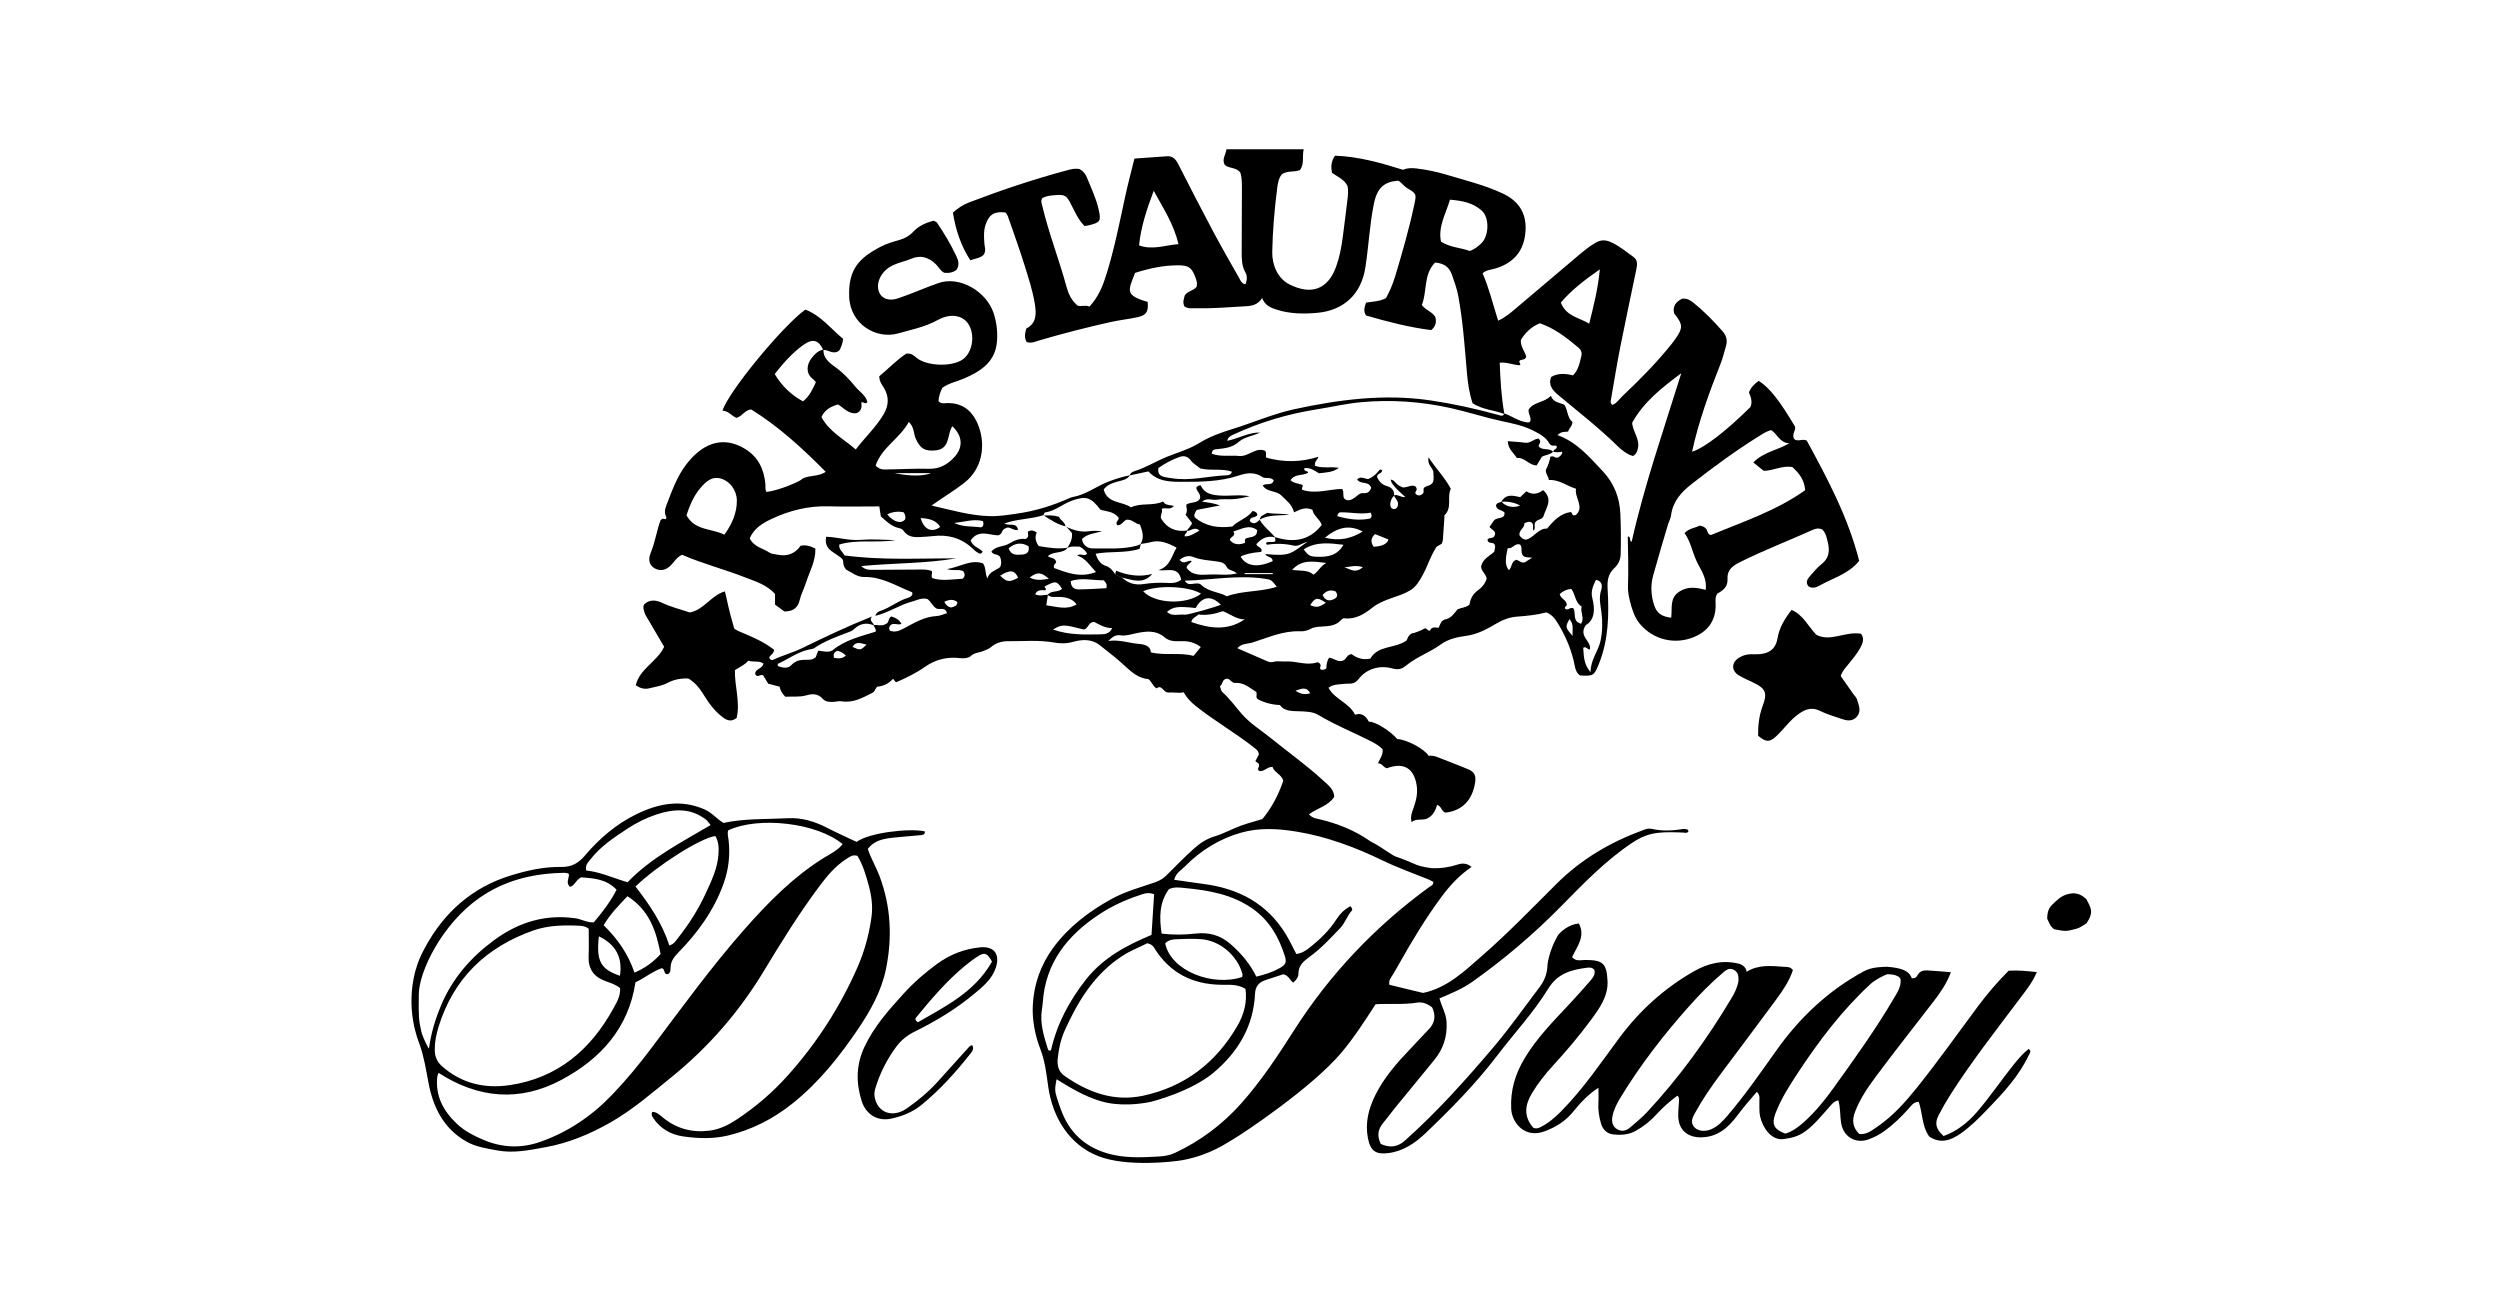 <?xml version="1.0" encoding="UTF-8"?> <svg xmlns="http://www.w3.org/2000/svg" id="Laag_1" version="1.1" viewBox="0 0 566.93 297.64"><path d="M421.96,220.76c.12-.33,3.19-1.72,6.95-1.44,3.28.4,4.14,1.28,4.63,2.5.85.14,1.11-.34,1.36-.76.49-.84,1.28-1.05,2.14-1,1.73.1,3.46.26,5.37.41-.94,2.54-2.39,4.63-3.94,6.64-4.35,5.69-8.82,11.28-13.08,17.03-1.82,2.46-3.57,5-4.69,7.92-.74,1.92-.65,3.54.93,5.09,1.65.21,2.9-.82,4.18-1.7,3.53-2.44,6.35-5.62,9.01-8.94,4.78-5.99,9.21-12.24,13.78-18.38,2.09-2.8,4.36-5.46,6.91-8,2.03-.14,4.08.07,6.38.31-.9,2.2-2.24,3.87-3.49,5.54-5.49,7.32-11.15,14.51-16.08,22.23-.98,1.54-1.89,3.13-2.72,4.75-.92,1.81-.58,3.09,1.14,4.66,3-1.07,5.42-2.98,7.53-5.4,3.01-3.47,5.55-7.29,8.42-10.85,1.03-1.27,2.08-2.52,3.36-3.51.7.58.22.99.03,1.4-2.23,4.75-5.75,8.54-9.34,12.26-1.91,1.98-3.84,3.94-6.1,5.52-2.25,1.57-4.57,2.41-7.14.7-1.69-2.31-1.46-5.23-2.39-7.88-1.24.03-1.76.98-2.38,1.66-1.63,1.79-3.34,3.47-5.31,4.91-1.16.85-2.4,1.49-3.74,1.97-2.95,1.05-5.71-.67-6.18-3.81-.25-1.63-.12-3.31-.61-5.06-1.07.21-1.58.98-2.17,1.64-1.72,1.92-3.31,3.95-5.44,5.47-1.5,1.07-3.15,1.47-4.9,1.68-2.7.32-4.66-2.6-5.23-5.11-.26-1.11-.13-2.32-.17-3.48-.02-.64.23-1.34-.57-2.14-1.5,1.71-2.97,3.42-4.32,5.23-2.1,2.83-4.51,5.06-8.36,5.1-3.05.03-5.06-1.68-5.15-4.76-.03-1.16.12-2.33.17-3.49.02-.4.09-.83-.37-1.2-1.63,1.22-3.19,2.55-4.58,4.08-1.4,1.55-3,2.86-4.84,3.89-1.62.91-3.35,1.01-5.09.82-1.44-.15-2.4-1.07-2.81-2.49-.44-1.53-.69-3.08-.59-4.68.07-1.07.01-2.15.01-3.41-2.3,1.48-4.08,3.38-5.72,5.41-1.73,2.14-3.89,3.49-6.47,4.46-4.51,1.69-7.42-1.94-7.59-5.04-.23-4.23.93-8.03,3.1-11.62,2.74-4.53,6.42-8.27,10.01-12.1,1.59-1.7,3.14-3.44,4.67-5.2.64-.74,1.35-1.5,1.09-2.61-.43-.59-1.05-.6-1.61-.53-3.53.44-6.69,1.24-8.82,4.7-3.36,5.46-7.77,10.17-11.65,15.27-4.86,6.38-10.47,12.08-16.25,17.59-2.33,2.22-5.06,4.08-8.45,4.49-2.79.34-4-.49-4.57-3.32-.7-3.5.13-6.77,1.7-9.9,2-4,4.92-7.31,7.98-10.5,1.38-1.44,2.71-2.93,4.11-4.37,1.48-1.52,1.6-3.18.76-4.96-1.05-.83-2.22-1.27-3.35-1.09-3.12.52-6.27.19-9.47.37-2.45,3.78-4.87,7.56-7.77,11-6.82,8.08-22.68,18.56-24.29,19.47s-5.31,3.69-11.72,4.89c-1.93.36-12.58,1.62-19.06-.89s-10.4-8.6-11.41-15.84c-.4-2.88-.71-5.7-1.79-8.49-1.22-3.17-1.88-6.64-1.69-10.04.26-4.71,1.81-9.08,4.66-12.95,3.49-4.72,7.99-8.12,13.09-10.96,3.16-1.76,6.58-2.67,9.93-3.82,1.07-.37,1.92-.88,2.7-1.67,1.93-1.95,3.87-3.9,5.89-5.75,1.46-1.33,2.98-2.43,5.03-3.04,2.09-.63,4.07-1.77,6.19-2.51,1.49-.52,3.01-.9,4.57-1.39,2.11-2.56,3.65-5.48,4.73-8.68-.36-1.45-2.04-1.83-2.44-3.15-1.22-.04-1.85,1.12-2.98.94-.79-.44.3-.99-.22-1.75-.05-.03-.38-.25-.69-.47.33-.64.59-1.15.8-1.54-.08-.79-.53-1.1-1-1.48-4.24-3.36-8.95-6.05-13.2-9.41-1.14-.9-2.09-1.84-2.85-3.2-1.13.25-2.31-.04-3.39.05-1.26.1-1.51-1.94-2.75-.94-.88-.48-1.01-1.43-1.87-2.11-2.05-.12-3.69-1.44-5.3-2.95-1.82-1.7-3.8-3.23-5.75-4.76-1.82-1.43-4.03-1.29-5.98-.74-1.53.43-2.95.41-4.36.16-3.48-.63-6.98-.26-10.46-.3-1.41-.01-2.8.41-3.91,1.39-.45.4-1.02.53-1.54.78-.97.48-2.12.33-3.02,1.23-.42.41-1.47.55-2.36.44-2.89-.35-5.55.26-7.99,1.98-1.97,1.39-4.14,2.45-6.41,3.44-.49.09-.45-.62-.88-.69-.91,1.02-2.04,1.61-3.51,1.74-.45.32-.46,1.07-1.14,1.41-2.2,1.12-4.37,2.33-6.96,1.91-.62-.1-1.14.09-1.7.12-.91.04-1.91.08-2.56-.67-1.05-1.2-2.32-1.2-3.66-.82-1.64.47-3.29.24-4.86.33q-1.06-1.1-1.28-2.28c-.86-.22-1.73-.44-2.58-.67-.42-.69-.8-1.32-1.14-1.88-.6-.47-1.33.75-1.82-.33-.01-1.22,1.72-1.17,1.88-2.36-1.02-.74-2.25-.24-3.46-.65-.72.92-1.8,1.37-3.01,2.13-.11,3.57,1.25,7.24.39,10.85-1.16.91-2.08.63-3.05-.08-1.99-1.45-3.37-3.43-4.61-5.46-.86-1.4-1.86-2.52-3.26-3.4-1.66-.08-3.24.2-4.76,1-1.25.66-2.68.85-4.05,1.2-1.18.3-2.09.03-3.15-.66.9-3.81,4.88-5.35,6.44-8.74-1.46-2.49-2.97-5.06-4.26-7.26-.68-1.66-.48-2.22-.03-2.57,1.22-.94,2.56-.74,3.87-.12,2.04.97,4.22,1.48,6.21,2.17,3.28-.58,4.81-3.88,7.99-4.78.59,2.31.71,3.63,2.07,8.29.25.86,5.14,1.84,9.11,4.98-.13.89-.89,1.14-1.15,1.74.18.47.55.68.98.48,2.1-1,4.36-1.58,6.46-2.6,5.23-2.55,10.48-5.05,15.89-7.19-.81.92.33,1.37.49,2.05-1.7-.78-3.24-.46-4.56.8-.38.37-.79.54-1.26.71-2.68,1.01-5.38,1.98-7.78,3.61-.32.22-.78.24-1.18.32-2.6.54-4.7,2.18-7.06,3.24-.06.03,0,.29,0,.51,1.02.39,2.3.63,3.01-.18,1.19-1.35,2.6-1.24,4.08-1.26.51,0,.98-.15,1.49-.57l.57-1.49c1.12.11,2.19.5,3.21-.05,2.86-2.39,6.44-3.19,9.81-4.26.19-.67-.4-.98-.41-1.48.89-.14,1.83.36,2.83-.33.64-.2.4-1.28,1.14-1.64q1.67.49,2.3,1.68c-.77.39-1.65-.3-2.43.24-.3.38-.56.78-.15,1.33,1.08.39,2.03.05,3.03-.48,2.38-1.27,4.7-2.72,7.54-2.86.77-.04,1.52-.42,2.32-.65-.39-1.61-1.74-.57-2.51-1.14-.82-.61-1.22-1.56-1.9-2.06-1.37-.38-2.4.29-3.52.58-2.89.75-5.38,2.55-8.3,3.22.17-.63.65-.96,1.21-1.14,2.15-.7,3.89-2.24,6.06-2.9.44-.13.97-.33,1.14-.89-.04-.15-.04-.39-.12-.43-3.52-1.37-6.78-3.53-10.77-3.44-1.69.04-2.92-1.08-4.11-1.65-.82-.81-.63-1.73-.79-2.27-1.44-1.71-4.39-1.94-3.78-5.21,2.6.09,5.11.91,7.71.71,2.64-.2,5.32-.04,7.98.06-4.2.7-8.54-.24-12.72.99-.13,1.23.8,1.59,1.15,2.47,8.48,1.15,16.96.65,25.44.66-7.04,1.21-14.21,1.05-21.61,1.76.99.96,1.96.85,2.87.85,3.41,0,6.83-.02,10.24-.06,1,0,2-.07,2.94.38.12.48-.29.96.07,1.56,2.26.74,4.62.24,6.88.15.58-.59.57-1.11.14-1.72-1.03-.52-2.24,0-3.69-.47,2.94-.47,5.34-2.25,8.16-1.31.74,1,.42,2.18.99,3.43.47-1.62,1.98-1.79,2.91-2.59.38-.89.22-1.68-.02-2.29-.52-.77-1.44-.33-1.97-1.19.96-1.34,2.73-1.07,3.96-1.81,1.28-.77,2.53-1.27,3.81-1.06.87-.52.49-1.13.5-1.67.65-.41,1.26-.34,2.01.19-.5,1.09-.24,2.12.45,3.07,2.17.38,4.35.73,6.56.38-1.11,1.47-3.21.68-4.47,1.92.59.51,1.6.24,1.88,1.3-.04.37-.73.59-.51,1.38,2.96,1.08,5.99,2.3,9.53.91-1.4-1.45-2.29-3.11-4.27-3.74.83-.65,1.65.41,2.26-.45-.38-.65-.91-1.14-1.68-1.56-.89.02-1.89-.21-2.83.31.67-1.01,1.23-2.05,1.06-3.41-.42-.48-.89-1.01-1.36-1.55l-.07.06c1.7.85,3.44,1.38,5.39,1.08.95-.15,1.93-.03,2.9-.03-1.58.57-3.29.54-4.57,1.8.15,1.54,1.45,2.16,2.42,2.14,3.43-.05,6.91.29,10.28-.7.23-.07.43-.24.65-.36-.1.39-.21.77-.31,1.16-3.24,1.04-6.65.48-9.95,1.11.48,1.5,1.16,2.39,2.34,2.76,1.04.32,1.56,1.14,2.14,1.92l1.45.66c1.39,1.36,3.01,1.83,4.96,1.53,1.71-.27,3.46-.35,5.21-.26,1.13.06,2.29.09,3.3-.72-.67-3.19-3.22-1.85-5.13-2.19,2.61-.81,2.96-3.18,4.08-5.09-1.95-1.04-3.79-1.83-5.96-1.22-.71.2-1.46.26-2.2.39.92-1.5.4-2.94-.15-4.42-1.03-.09-1.65-1.17-2.99-1.09-.69.16-1.15,1.36-2.16,1.26-.61-.83.66-1.25.28-1.77-1.18-1.42-2.79-1.35-4.07-1.74-2.19-2.86-3.25-3.21-6.48-2.06-2.09.74-3.81,2.36-6.1,2.67-.14.02-.23.42-.35.64l.03-.05c-2.79.97-5.84.81-8.9,1.91,1.15.69,2.79-.39,3.09,1.49-1.08.19-2.05-.98-2.73-.42-1.13.28-.59,1.24-1.72,1.62-1.82.07-4.49-1.52-6.28,1.16.46,1.41,1.88,1.66,2.72,2.51-.37.8-.86.4-1.24.18-.42-.25-.78-.61-1.15-.95-2.55-2.35-5.55-3.14-8.94-2.72-.99.12-1.99.15-2.99.21-1.38.08-2.67-.09-3.56-1.34-.25-.36-.6-.59-1.02-.67-1.73-.34-2.91-1.53-4.19-2.68-.11-.71-.22-1.43-.35-2.26-3.86,0-7.67.09-11.47-.02-4.61-.14-8.92.95-13.03,2.89-2.03.96-3.94,2.14-4.89,4.36.95,2,3.03,2.25,4.53,3.28.45.3,1.11.29,1.68.42q3.38.75,5.33-2c1.15-.27,2.22.06,3.35.64.09,2.87-1.37,5.28-2.18,7.86-.4,1.27-1.06,2.46-1.36,3.75-.43,1.87-1.55,2.64-3.48,2.65-.66-.48-1.38-1.01-2.13-1.56v-2.42c-1.85-2.05-4.26-2.77-6.67-3.71-4.78-1.88-9.76-3.14-14.41-5.17-1.14.51-1.69,1.47-2.42,2.26-1.19,1.28-2.51,1.53-3.8.81-1.12-.63-1.58-1.87-.89-3.51,1.05-2.53,1.4-5.28,2.26-7.44.65-.56.89-.1,1.19-.22.03-.16.15-.37.09-.48-.47-.87-.35-1.7,0-2.6,1.26-3.26,2.44-6.64,4.58-9.39,3.43-4.42,7.96-6.63,13.22-3.48,3.01,1.8,4.36,4.63,4.67,8.03.05.57-.12,1.16.24,1.76,2.78-.26,8.14-2.59,8.05-2.94,1.6-.92,3.62-.43,5.39-1.61-5.26-5.32-10.67-10.29-16.91-14.15-1.5.15-2.05,1.61-3.37,1.92-1.06-.48-1.81-1.59-3.13-1.64,1.26-4.17,13.41-18.98,18.77-22.92,3.52,1.31,5.8,4.35,8.59,6.65-.15,1.1-.47,1.93-.87,2.62-1.34,1.07-2.46-.19-3.65-.12-1.02-2.25-2.37-2.65-4.43-1.19-2.59,1.84-4.66,4.2-6.57,6.65,1.61,2.73,3.74,4.73,6.41,6.2,1.46-1.14,2.18-2.72,2.93-4.36-.24-.26-.44-.53-.69-.72-1.69-1.25-1.38-3.3-.34-4.65.72-.94,1.49-1.79,2.74-2-.07,1.74,1.03,2.79,2.67,3.95,1.76,1.24,3.23,2.82,4.59,4.48.91,1.1,2.34,1.94,2.71,3.45-.47.62-.8-.03-1.38.06.14.99.08,2.01-1.11,2.48-1.75.21-2.82-1.13-4.17-2-1.54.47-2.94,1.09-3.76,2.86,1.7,3.25,4.94,4.91,7.78,7.36,2.14-2.81,4.67-5.13,6.39-8.11,1.12-1.95,1.18-3.94-.04-5.91-.43-.7-.98-1.36-1.03-2.57,2.02-1.67,3.97-3.74,6.15-5.15,1.26-.14,1.79.56,2.45,1.06,2.37,1.79,7.78,1.95,10.23.33,2.92-1.93,3.08-7.58.12-9.34-1.83-1.09-4-.61-5.75.36-2.83,1.56-5.92,2.16-8.95,3.02-4.83,1.36-10.85-1.98-11.07-8.38-.21-6.21,2.28-8.77,7.25-11.34,1.24-.64,2.63-1.05,3.98-1.43,1.33-.37,2.43-.97,3.38-1.99,1.07-1.17,2.69-1.96,4.58-2.43.23.14.6.25.77.5,1.62,2.42,3.12,4.91,4.36,7.55.49,1.03.71,2.04.03,3.08-.83.67-1.8.78-2.79.68-.89-.44-1.28-1.34-1.93-1.97-1.59-1.53-3.41-2.11-5.48-1.24-2.18.92-4.68,1.11-6.38,3.14-1.15,1.37-1.65,3.27-.84,4.77.64,1.18,2.18,1.74,4,1.14,2.37-.77,4.66-1.76,6.99-2.65.7-.27,1.4-.52,2.1-.78,5.09-1.92,11.18,1.95,12.74,6.75.68,2.08.94,4.22.76,6.41-.37,4.72-3.74,6.79-7.53,8.43-1.59.69-3.35.99-4.85,2.08-.49.93-.79,1.94-.89,2.99.62.79,1.41.47,2.12.47,2.96,0,5.09,1.37,6.42,3.95,2.19,4.26,2.06,10.5-2.77,14.22-2.37,1.82-4.92,3.34-7.34,5.08,4.36.97,8.65,2.27,13.18,2.4,2.1.06,4.12-.28,6.17-.57,4.23-.6,8.23-1.85,12.1-3.6.14-.06.37-.13.52-.16,2.97-.5,5.34-2.4,8.08-3.47,1.63-.64,3.27-1.15,4.98-1.48-.73,1.07-1.96,1.19-3.05,1.5-1.15.33-2.2.73-2.94,1.75.88,3.27,4.26,2.61,6.17,4.04,2.38-1.12,4.94-.24,7.31-1.34.49.96,1.55.73,2.44,1.03-.89,1.03-1.91.24-2.77.63.33.81-.45,1.58-.1,2.25,1.42,2.29,3.4,3.02,5.85,2.68.17.57-.68.7-.52,1.33,1.27.01,2.23-.68,3.34-1.31-1.12-1.03-1.97.15-2.89.06.36-.63,1.03-1.07,1.2-1.79-.47-.6-.92-1.19-1.48-1.9.59-.69.14-1.52.2-2.27,1.05-.7,2.66-.19,3.13-1.54.1-1.06-.93-1.52-.86-2.36.29-.32.56-.5,1.01-.43.79,1.83,2.47,2.14,4.26,2.27,2.26.17,4.55-.28,6.81.17-1.21.3-2.42.55-3.64.65-1.24.1-2.52-.09-3.73.13-1.12.2-2.34-.56-3.41.45,1.29.17,2.56.31,4.07.85-2,.38-3.68.71-5.27,1.01-.51.7-.71,1.29-.44,1.71,2.55,2.1,5.32,2.44,8.5,2.06,1.18-1.31,3.41-1.85,4.6-3.53.66.13.97.36,1.08.84-.26.84-1.7.29-1.73,1.46.89.95,1.58.32,2.27-.3l-.06-.06c.9,1.62,2.42,2.69,3.59,4.07-1.85-.53-3.18.27-4.31,1.52.18.8,1.57.66,1.11,1.75q-3.26.26-4.68,1.09c1.3,2.2,3.89,2.55,7.28,1.01-.03-1.1-1.37-.82-1.69-1.61,5.77.56,5.75-.08,9.64-2.84-1.28.4-2.17,1.16-3.12.94-2.04-.47-4.06-.53-6.11-.21-.06,0-.16-.25-.24-.39.62-.56,1.46.07,2.14-.43l-.09-.91c4.11,1.31,7.76.87,10.6-2.77-.5-1.37-1.92-2.1-2.11-3.42-1.61-.75-2.88-.03-4.18.57-.44-1.8-1.77-2.7-2.87-3.81-1.16-1.18-3.24-.7-4.22-2.25.75-.69,2.16.18,2.48-1.2-.75-.88-1.86-.24-2.6-.76-1.7-1.18-3.53-.92-5.27-.34-4.42,1.47-8.97,1.46-13.53,1.44-2.6,0-5.15-.25-7-2.36-1.5.32-2.87.62-4.25.91.13-.56.62-.82,1.05-.95,2.54-.78,4.79-2.2,7.23-3.21,2.48-1.02,5.11-1.71,7.48-3.18,2.28-1.42,4.91-2.37,7.54-3.18,4.67-1.44,9.21-3.44,13.97-4.48,10.17-2.21,20.5-3.55,30.92-2.01,5.16.76,10.27,1.89,15.32,3.27.55.15,1.11.51,1.45-.3,1.65.55,3.07,1.68,4.84,1.96.32.05.64.2.99-.12.4-.88-.45-1.66-.34-2.69,1.07-1.84,3.5-1.52,5.05-3.16.59,1.59,2.02,1.51,3.1,2.07.76,1.29.65,2.95,1.79,3.86-.04,1.01-.81,1.44-.97,2.19-.83.06-1.68-.02-2.4.8,4.39,1.57,7.23,4.98,10.23,8.16,2.56,2.7,3.86,6.01,4.01,9.71.13,3.05.15,6.1.07,9.15-.03,1.15-.53,2.3-1.42,3.11-1.45,1.32-1.65,2.9-1.54,4.76.33,5.76.23,11.47-1.97,16.96-1.06,2.64-1.27,2.87-4.28,2.64-.71-.48-1.02-1.2-1.18-2.06-.66-3.55-2.05-6.81-3.93-9.87-.58-.94-1.19-1.8-2.53-2.37-2.01.55-4.29.79-6.6.96-1.57.11-3.09.61-4.45,1.41-2.34,1.39-4.63,2.65-7.25,2.97-2.02.25-4.11.8-5.6,1.9-2.49,1.83-5.45,2.8-7.82,4.75-.86.71-1.64,1.17-3.28.71-2.8-.78-5.81.1-7.57,2.41-1.04,1.37-2.06.96-3.07,1.08-1.28.16-2.64.05-3.77.89,1.39,2.67,4.68,3.37,6.03,6.14,1.32-.49,2.37.1,3.13,1.58,1.31-.1,4.56,1.83,6.45,3.93,2.06.06,6.17,2.23,7.08,3.78.69-.06,1.37.04,2.06.32,2.37.97,4.79,1.82,7.13,2.84,1.31.57,1.63,1.53,1.34,3.13-.67,3.77-2.87,6.17-6.67,6.61-.94-.21-.86-1.44-1.92-1.76-.36,1.23-.86,2.35-2.12,3.04-1.15.63-2.52-.09-3.66.87-.36-1.26.12-2.31.5-3.38.58-1.66.94-3.32.62-5.13-.64-3.66-2.82-4.89-6.02-3.94-.24.07-.47.16-.71.24-.76-.16-1.03-1.1-2-1.12.37-1.06,1.2-1.89,1.03-3.2-.66-.66-1.54-1.25-2.51-1.74-3.98-2.03-8.14-3.68-11.98-5.99-1.39-.84-3.02-.82-4.61-.88-1.55-.06-3.2,0-4.19-1.41q-2.76-.12-5.03-1.33c-.61-.48.02-1.17-.38-1.67-1.46-.88-2.77-2.17-4.7-2.01-.85.07-1.14-.97-1.92-.97-1.14.14-.89,1.3-1.56,1.73.2.54.24,1.05.52,1.29,1.69,1.49,2.99,3.34,4.46,5.02,1.93,2.2,4.4,3.68,6.62,5.49,3.92,3.18,8.05,6.1,11.77,9.53,1.15,1.06,2.49,2,2.54,3.74-1.35,2.08-3.81,2.53-5.73,3.96.8.89,1.64.95,2.42,1.13,4.08.97,7.92,2.49,11.38,4.9.27.19.58.34.87.49,1.92,1.01,4.17,2.81,5.13,3.11,1.4.43,3.68,1.45,4.65,1.84,1.23.49,3.23.73,3.35.74,2.02.09,3.99-.19,5.9-.81,1.09-.35,2.11-.35,3.18.54-2.74,1.84-4.93,4.21-6.85,6.81-3.56,4.82-6.66,9.95-9.59,15.17-.45.8-.89,1.59-1.36,2.37-.42.69-1.07,1.3-.84,2.37l7.64,1.85c5.57-1.19,9.41-4.97,13.4-8.45,5.91-5.15,11.34-10.8,16.89-16.32,5.6-5.57,12.2-9.44,19.56-12.14.65-.24,1.27-.46,1.93-.31,2.39.54,4.78.45,7.17.04.31-.05.65.03.97.11.11.03.18.23.29.38-.3.56-.82.34-1.26.32-1.91-.07-3.83-.15-5.74.07-2.01.24-3.78.94-5.51,2.07-6.19,4.06-11.26,9.36-16.4,14.58-6.21,6.31-12.92,12.02-20.14,17.13-2.24,1.59-4.79,2.63-7.44,3.75.49,1.85,1.5,3.43,1.61,5.4.17,3.3-.75,6.07-2.77,8.55-2.99,3.68-6.02,7.33-9.02,11.01-.89,1.1-1.71,2.26-2.62,3.34-1.21,1.44-1.37,2.95-.51,4.71,1.98.9,3.74.79,5.47-.75,7.29-6.5,13.79-13.76,20.09-21.19,3.66-4.31,6.92-8.96,10.34-13.47,1.07-1.41,1.78-2.92,1.88-4.78.09-1.63.6-3.16,1.21-4.72.36-.92.89-1.83,1.14-2.33.62-.93,2.58-2.57,4.79-2.75,1.56,2.95-.41,5.19-1.53,7.61.86,1.08,2.02.66,3.03.66,3.97.02,4.79.77,5,4.72.19,3.54-1.87,6.32-3.83,8.98-2.66,3.62-5.58,7.04-8.61,10.34-1.75,1.91-3.34,3.95-4.69,6.17-1.61,2.65-1.92,5.27.25,7.8.57.32,1.09.2,1.65-.08,1.79-.89,3.32-2.2,4.74-3.64,5-5.06,8.95-10.94,13.17-16.62,4.57-6.15,10.17-11.24,16.83-15.05,3.07-1.76,6.44-2.74,10.42-1.74,1.09.42,1.49,1.04,1.64,1.8,2.6-1.67,5.57-1.34,8.52-1.12.64.05,1.36-.08,1.95.75-.79,2.43-2.28,4.61-3.83,6.72-4.19,5.71-8.47,11.34-12.69,17.02-2.03,2.74-3.98,5.55-5.62,8.55-.55,1.01-1.22,2.09-.29,3.24.78.96,2.43,1.2,3.95.53,1.48-.65,2.57-1.81,3.61-3.02,4-4.7,7.52-9.76,11.09-14.79,5.28-7.45,11.75-13.58,19.81-17.96,1.76-.96,3.65-1.01,5.57-1.06.19.88,2.57.9.25,1.55-1.34.38-3.29,1.47-4.31,2.42-6.38,5.91-11.59,12.77-16.34,19.99-1.96,2.98-3.92,6-5.18,9.37-.9,2.42-.27,3.59,2.28,4.51,1.77-.55,3.2-1.69,4.55-2.93,2.4-2.21,4.43-4.73,6.33-7.37,4.81-6.69,9.62-13.38,13.79-20.5.71-1.21,1.54-2.39,1.47-4.11-.16-.72-1.08-.95-1.08-.95q-.59-.42-7.98-.56ZM237.58,134.91c.81-1.11,2.37-.48,3.26-1.39-1.19-1.82-1.46-1.85-3.95-.52-.02.3.47.45.2.87-.83,0-1.83-.26-2.35.9.98.46,1.94.15,2.9.09-.12.77-.24,1.54-.37,2.4,2.35.3,4.58,1.16,6.88-.2-1.02-1.37-2.44-1.65-3.96-1.7-.9-.03-1.84.22-2.63-.45ZM316.1,112.36c.86-.39,1.6.53,2.59.35q-3.39-2.94-3.3-3.96c.95.1,1.14,1.18,2.4,1.64.81.58,2.34-.73,3.21-.06.79.95-.41,1.08.06,1.7.47.43.99.41,1.51,0,.56-.39-.04-1.18.47-1.51.62-.44,1.41-.34,1.9-1.16.3-.7.1-1.62.09-2.45-.29-.98-1.4-1.53-1.08-3.22,1.7,2.64,3.69,4.57,5.05,7.15-.93,1.85.4,4.27-1.43,6.01-.09.08-.01.32-.02.49-.12,1.73-.23,3.47-.36,5.2-.02.24-.15.47-.25.76-.54.32-1.1.65-1.18.69-1.47,2.32-2.07,4.51-3.15,6.45-.71,1.27-1.45,2.61-2.79,3.42-2.69,1.62-5.98,1.88-8.55,3.9-1.83,1.44-3.86,2.78-6.46,2.45-.25-.03-.6.29-.82.52-1.14,1.2-2.74,1.26-4.15,1.35-.92.06-1.78.07-2.57.51-.76.42-1.63.61-2.4.57-3.88-.17-7.32,1.44-10.87,2.55-1.09.34-2.39.15-3.41,1.29,2.31,1.01,4.56,2,6.82,2.97.46.2.95.26,1.46.11.89-.26,1.82-.01,2.69-.07,2.39-.16,4.73,1.01,7.13.19.22-.08.58.24.56.23.64.6-.36,1.12.42,1.47.41,0,.82-.02,1.12-.37q-.03-1.34.59-2.37c1.13.04,2.07,1.21,3.32.57.65-.34.78-1.32,1.8-1.39,1.21.91,2.65,1.4,4.26,1,1.78-3.04,5.37-2.19,8.15-4.04.25-.2.26-1.11,1.2-1.64.88-.16,1.95-.58,2.94-1.14.55-.17.61.6,1.25.49.29-.9,1.13-.73,1.95-.65.34-.79.58-1.7,1.5-1.89,1.36-.29,2.02-1.37,2.79-2.3.87-.38,1.85-.35,2.7-1.06.19-1.32.76-2.45,2.05-3.35.79-.55,1.55-1.49,1.85-2.57-.19-1.11-1.36-1.76-1.26-2.82.46-1.7,1.94-2.31,2.98-3.25.07-.65.39-1.21,0-1.75-.4-.51-1.45.05-1.54-.97.32-.68,1.37-.05,1.67-1.07.33-.88-.68-1.18-1.22-1.82.43-.61.84-1.21,1.08-1.56.89-.77,2.44-.12,2.33-1.72-.6-.67-1.88-.5-1.93-1.67.23-.62.83-.54,1.24-.79.98,1.14,2.62,1.49,4.21.89-1.02-.68-3.06-1.07-4.25-.82,1.01-1.94,2.7-1.45,4.29-1.1.48-.45.89-.84,1.4-1.33,1.32.88,2.62.65,3.79-.27,2.43,2.16.57,4.14.08,5.96-.4.84-1.32.56-1.83,1.34-.41.39.14,1.25-.39,1.9-.43-.6.22-1.24-.44-1.82-.39-.3-.93-.25-1.68.17.15,1.01-1.29,1.51-1.09,2.7.34.6.83.87,1.41,1.01,1.9-.41,2.82-2.66,4.85-2.52,1.5-1.83,3-3.42,5.39-3.77.37.17.17,1.11,1.16.65,1.97-1.84-.35-3.82,0-5.93-2.12-.62-3.84-2.14-6.15-1.97-.04-.81-.76-1.34-.69-2.3.49-.87.84-1.96,1.03-2.97.76-.41,1.17.5,1.82.12.37-.29.89-.56.86-1.28-.75.18-1.39.14-2.04.03l.05.07c-.2-.68,1.05-.61.71-1.38-.42-.31-.98.26-1.62-.54-.67-1.38-2.22-2.25-3.9-3.07-2.2-1.07-4.53-1.53-6.89-2.03-3.89-.84-7.68-2.09-11.58-2.96-6.72-1.49-13.46-1.96-20.32-1.34-3.41.31-6.72,1.1-10.09,1.63-6.6,1.04-12.94,2.94-19,5.77-.54.25-1.12.54-1.28,1.36,2.64-.54,4.88-1.94,7.46-1.88-1.58.79-3.56.98-4.75,2.05-1.54,1.37-3.15,1.52-4.93,1.71-.54.06-1.21,0-1.29,1.04,2.01.77,4.17.31,6.24.52,2.08.2,3.74-2.08,5.83-1.19.52.58.03,1.11.31,1.57,3.93,1.09,7.87,1.06,11.81-.21-.17.71-.94,1.04-.78,2.03,1.6.67,3.43.15,5.43.49-1.48,1.1-3,1.01-4.51,1.24-1-.6-2.02-1.38-3.34-1.16-.15.9.85.44.85,1.03-1.21.76-3.02.15-3.98,1.7.87.8,1.96.68,2.79,1.12-.01.44-.38.84-.07,1.08,3.16.99,6.15-.22,9-.22.57.88-.07,1.76.66,2.35.85.48,1.54.06,2.25-.44.59-.41,1.06-1.07,1.94-.96,1,.12,1.48-.48,1.73-1.21-.55-1.66-2.41-.67-3.19-1.89.95-1.01,2.11.17,2.67-.17,1.23-.56,1.8-1.27,2.39-1.97.18-.21.44-.11.63.12-.07.73-1.24.56-1.16,1.51.43.89,1.03,1.68,2.21,2,.99.27,1.76.95,1.64,2.18-.74.63-1.12,2.07-.68,2.73.39.37.82.45,1.29.05.82-1.18-.22-1.94-.67-2.83ZM239.6,244.75c-.41,2.1-.42,2.61.06,4.16.35,1.11.72,2.22,1.15,3.3,2.17,5.49,6.34,8.61,12,9.75,3.28.66,6.64.5,9.96.3,1.24-.07,2.47-.25,3.64-.8,5.81-2.72,10.82-6.47,15.09-11.27,4.5-5.07,8.22-10.68,11.84-16.37,8.19-12.87,18.5-23.73,30.82-32.7.37-.27.95-.39.87-1.16-.31-.15-.67-.35-1.05-.51-3.45-1.41-6.99-2.65-10.34-4.27-6.25-3.02-12.69-5.45-19.54-6.58-4.19-.69-8.46-.96-12.63.22-4.9,1.39-9.12,3.98-12.7,7.6-.88.89-2.11,1.53-2.49,3.09,2.27.32,4.39.66,6.53.93,8.01,1.02,14.53,4.4,18.84,11.52.85,1.41,1.54,2.9,2.32,4.38,1.23-.16,2.13-.76,2.97-1.42,2.37-1.86,4.53-3.93,6.16-6.49.82-1.28,1.85-2.24,3.12-2.94.38.37.54.8.34,1.01-1.08,1.17-1.49,2.76-2.6,3.92-2.19,2.28-4.32,4.62-6.89,6.49-1.36.99-2.64,1.97-2.63,3.96,0,.67-.47,1.41-1.19,1.96-.73-.58-1.09-1.67-2.25-1.89-1.26.42-2.59.87-3.94,1.29-1.5.48-2.37,1.39-2.45,3.06-.33,7.37-3.79,13.17-9.27,17.85-5,4.27-13.79,6.66-14.95,6.85-1.56.26-6.43,1.1-11.06-.36-3.46-1.09-6.5-2.87-9.74-4.89ZM260.2,213.89c-1.83.92-3.85,1.69-5.66,2.87-6.34,4.1-10.07,10.25-13.08,16.9-.91,2.02-1.39,4.26-1.61,6.52-.14,1.51.25,2.88,1.49,3.75,5.35,3.77,11.21,5.96,17.83,4.56,9.47-2.01,16.56-7.47,21.4-15.79,1.51-2.59,2.31-5.48,1.86-8.47-1.87-1.11-3.75-.88-5.55-.91-6.57-.1-11.7-2.76-15.17-8.42-.28-.45-.62-.77-1.51-1ZM261.73,202.79c-1.44-.56-2.45-.07-3.46.26-3.16,1.04-6.15,2.44-8.93,4.26-7.3,4.79-12.3,11.06-12.88,20.15-.03.5-.11.99-.19,1.49-.49,3.15.47,6.08,1.38,9.01.06.19.29.42.69.2,1.32-5.94,4.15-11.23,7.93-16.03,3.87-4.92,9.2-7.77,14.86-10.12.21-3.2.4-6.17.59-9.22ZM393.41,220.06c-1.1-.69-1.83-.22-2.57.41-2.87,2.42-5.47,5.1-7.96,7.9-5.71,6.42-10.94,13.2-15.41,20.55-.78,1.28-1.47,2.62-1.79,4.11-.31,1.45.08,2.5,1.07,3.06,1.11.62,2.09.32,2.98-.46,1.25-1.1,2.57-2.14,3.7-3.35,7.35-7.89,13.64-16.58,19.17-25.83.73-1.21,1.38-2.47,1.64-3.99,0-1.13,0-1.78-.82-2.39ZM284.91,221.47c1.9-.46,3.64-1.01,5.24-1.9,1.42-.79,1.68-1.3,1.19-2.84-1.34-4.21-3.44-7.91-7.14-10.56-4.65-3.33-10.03-4.28-15.54-4.79-1.14-.11-2.32-.31-3.57.25-2.25,3.05-2.19,6.49-1.67,10.08,2.81.34,5.3.27,7.78-.01,2.98-.34,5.58.41,7.85,2.39,2.4,2.1,4.43,4.47,5.85,7.38ZM264.23,213.93c1.31,6.32,10.87,9.85,17.47,7.62.02-.23.1-.49.04-.71-1.15-4.17-5.06-7.53-9.35-7.86-1.9-.15-3.83-.06-5.74.02-.81.03-1.67.16-2.43.93ZM198.56,105.58c1.07,1.13,2.12.87,3.08.86,2.99-.02,5.98-.22,8.97-.13,2.48.07,4.3-.98,5.87-2.72,1.98-2.21,1.8-4.77-.52-6.93-.7,1.07-.73,2.36-1.16,3.5-.47,1.24-1.28,1.82-2.58,1.97-2.47.27-3.63-.44-4.61-2.79-.46-1.1-.26-2.46-1.52-3.66-2.04,3.78-6.12,5.75-7.52,9.9ZM164.27,121.25c1.69-2.36,2.85-4.86,2.83-7.77-.02-2.26-1.54-4.32-3.53-4.93-2.12-.65-3.47.66-4.68,2.05-1.65,1.89-2.52,4.19-3.22,6.23,1.9,3.56,5.63,2.93,8.6,4.42ZM272.31,146.72c-1.34-.97-2.63-1.34-4.1-1.32-1.4.02-2.93.15-4.06-.83-2.03-1.76-4.3-1.43-6.57-.95-1.14.24-2.31.63-3.42.46-1.19-.19-1.85.32-2.82,1.28,2.5-.37,4.59.46,6.77.64,1.31.11,2.82.4,2.85,1.93,3.3.81,6.57-.05,9.7.81.54-.67,1.01-1.24,1.65-2.02ZM289.53,133.05c-1.26-1.63-1.26-1.61-3-1.85-5.94-.82-11.81.32-17.85.48.49.9,1.19.8,1.82.72.68-.09,1.43-.23,1.92.24,1.72,1.65,4.15,1.59,5.77,2.58,3.76-1.36,7.6-.93,11.34-2.16ZM359.03,146.9c.18,1.68-.04,3.5,1.66,5.54.04-2.96,1.76-4.78,2.25-7.06.46-2.11.5-4.27.23-6.43-.21-1.7-.65-3.35-.08-5.11.26-.81.37-2.04-1.17-2.35-.65,1.34-1.22,2.58-.83,4.12.65,2.56.57,4.96-1.49,6.16-1.73,2.58,1.36,3.6.95,5.51-.63.04-.8-.79-1.54-.38ZM272.17,106.22c-.68-.61-1.59-1.04-2.19-1.88-.6-.84-1.53-1.06-2.45-.73-1.77.63-3.43,1.51-4.83,2.52-.21,1.13.25,1.69,1.03,1.94.62.21,1.3.26,1.95.37,4.25.71,8.39-.53,12.6-.66.38-.01.93-.16,1.08-.82-2.28-.8-4.64-.12-7.19-.73ZM267.51,126.97c1.02,1.25,1.83-.06,2.75.24-.27.59-1.09.74-1.17,1.55,1.33,1.87,3.37,1.6,5.31,1.52,1.96-.08,3.95.26,6.09-.24-.81-.8-1.9-.62-2.29-1.44-.52-1.1-1.5-1.17-2.48-1.31-1.71-.24-3.43-.3-5.08-.97-.98-.4-2.1-.24-3.12.64ZM259.24,134.08c2.58,2.85,9.78,3.15,13.13.56-2.73-1.73-9.83-2.03-13.13-.56ZM282.25,140.47c-1.9-.03-3.3-1.25-4.95-1.87-1.82.65-3.67,1-5.55.75-.51.58-1.39.7-1.59,1.71,4.11,1.44,8.12,2.07,12.09-.59ZM245.82,142.76c-4.76-1.2-4.99-1.21-7.03.01,3.73,1.29,7.32,1.14,10.88,1.08.97-.02,1.95-.15,2.54-1.4-1.73-.03-3.04-.88-4.1-1.43-1.37.11-1.2,1.4-2.29,1.74ZM271.15,137.88c-4.14-.43-5.02-.31-6.51.87,1.2,1.17,2.69.45,4.02.65.64.1,7.45-1.87,8.2-2.27-2.19-2.17-4.26-1.93-5.71.75ZM295.65,124.59c1.07,1.45,1.44,1.63,3.09,1.67,2.35.07,4.52-.24,5.92-2.72-3.17-.38-6.18-.77-9.02,1.04ZM358.67,137.54c-1.53-.9-1.36-2.77-2.37-4-1.06.11-1.9.52-2.6,1.18.2,1.1,1.5,1.24,1.61,2.43.07.24-.64.41-.38.9.65.53,1.21-.55,1.91-.05.58,1.05-.34,2.9,1.7,3.45.87-1.32-.24-2.6.13-3.92ZM341.93,124.28c-.66,2.65-.59,4.05.24,5.01.76-.63.49-1.99,1.71-2.36.67.22,1.27.9,1.98.55.53-.33,1.05-.67,1.58-1-.85-.17-1.62.04-2.08-.5-.61-.82-.03-1.77-.62-2.47-1.23-.5-1.76,1.11-2.82.77ZM250.29,131.59c-2.47.06-4.99-.69-7.48.19.03,1.36.78,1.88,1.77,1.88,2.13-.01,4.26-.17,6.3-.27.26-.92-.15-1.34-.59-1.79ZM309.01,120.54c-3.19-1.73-5.89-.8-8.55,1.39,3.17.81,5.94.25,8.55-1.39ZM278.88,122.46q1.22,1.5,3.48.64c-.03-.32-.16-.64.09-.94.93-.54,2.64-.05,2.64-1.95-1.84-1.37-3.48-.24-5.41.32.75,1.08-.74,1.15-.81,1.93ZM300.76,127.66c-2.98-.33-5.53-.9-7.75,1.59,1.9.24,3.58-.08,4.85,1.07,1.15-.74,1.53-1.91,2.9-2.66ZM228.74,124.34c.52,1.68,1.86,1.48,3.06,1.42,1.05-.06,1.7-.59,1.46-1.87-1.6-.96-3.06-.79-4.53.45ZM303.26,117.05c2.5.72,5.02,1.06,7.49.53.4-.41.36-.72.08-1.33-2.21.46-4.52-.11-6.86-.07-.29,0-.6.23-.71.87ZM208.78,117.47c.74,2.67,2.58,3.43,4.43,2.01-.98-1.56-2.5-1.87-4.43-2.01ZM311.52,123.99q2.95-.17,3.34-1.65c-1.03-.41-2.05-.83-3.05-1.23-1.05,1-.97,1.93-.29,2.88ZM201.21,116.65c1.42,1.75,3.2,2.25,4.06,1.1.12-.56.02-1.1-.36-1.58q-1.93-.4-3.7.47ZM216.38,118.58c1.9.97,3.98.73,5.98,1,.45.06.84-.48.55-1.41-2.13-.57-4.32.23-6.53.41ZM226.8,130.55c1.59,1.5,2.06,1.54,4.08.47-.78-1.76-1.8-1.91-4.08-.47ZM299.92,134.93c.66,1.4,1.64,1.44,2.72.86.73-.39.75-1,.21-1.69-1.08-.41-2.03-.21-2.93.83ZM297.12,137.23c1.4.6,2,.51,3.54-.53-1.89-1.31-2.41-1.23-3.54.53ZM233.51,130.96c1.45.79,2.83.52,4.35.3-1.74-1.55-2.63-1.61-4.35-.3ZM202.84,107.29c3.75.78,6.72.66,8.31,0h-8.31ZM355.91,140.39c-.98,1.8-.97,1.86.71,3.82-.1-1.33.38-2.56-.71-3.82ZM214.14,136.47c.37.78.87,1.17,1.55,1.3.62-.23,1.37-.24,1.41-1.24-.87-.69-1.78-.61-2.96-.06ZM193.32,146.7c1.78.81,1.84.8,3.19-.53-1.17-.21-2.33-.92-3.19.53ZM189.82,147.6c-.58.29-.95.65-.68,1.59.88.13,1.79.29,2.68-.55-.68-.58-1.26-.99-2-1.04ZM293.78,156.64c1,.67,2.03.99,3.34.57-.93-1.74-2.2-.88-3.34-.57ZM282.29,129.95c-.03.08-.05.16-.08.24h6.41c0-.08,0-.16,0-.24h-6.32ZM309.06,128.61c-1.72-.54-2.95-.04-4.2.04,1.25.34,2.44,1.53,4.2-.04Z"></path><path d="M295.64,33.89c-.4,1.51.24,3.19-.85,4.67-1.22.54-2.76.07-4.07.93-.75.88-.94,2.04-1.09,3.19-.61,4.79-1.03,9.62-1.12,14.44-.06,3,1.26,6.03,3.86,7.35,5.04,2.57,8.76,1.09,10.6-3.93.78-2.11,1.2-4.33,1.5-6.56.4-2.97.76-5.94,1.12-8.92.12-.99.18-1.99,0-2.86-.77-1.56-2.25-2.09-3.54-3.01-.22-1.28-.26-2.56.7-3.88,5.29.18,10.36,1.61,15.43,3.2.93-.43,1.94-.43,3.01-.31,2.33.27,4.6.75,6.83,1.42,4.29,1.29,8.68,2.35,12.75,4.26,3.51,1.64,5.36,4.29,5.19,8.25-.22,5.05-3.04,7.67-7.03,8.81-.86.25-1.83.25-2.72,1.03,1.49,3.42,2.36,7.11,3.53,10.75,1.53-.7,2.69-1.66,3.83-2.63,4.71-3.97,9.4-7.96,14.11-11.94,1.34-1.13,2.67-2.26,4.2-3.13,1.08-.61,2.08-.68,3.31-.16,1.96.84,3.52,2.2,5.21,3.39,1.06.75.88,1.87.65,2.96-1.22,5.87-2.48,11.73-3.64,17.6-.77,3.92-1.4,7.86-2.09,11.79-.07.4-.2.82.34,1.22.97-.36,1.55-1.33,2.3-2.03,3.63-3.44,7.16-6.97,10.34-10.84.53-.64,1.07-1.28,1.54-1.96,1.87-2.65,1.84-3.37-.19-5.91-.42-1.68.45-2.66,1.8-3.34,1.04-.14,1.83.32,2.56.9,2.4,1.94,4.56,4.13,6.59,6.45.91,1.04,1.19,2.09.79,3.44-.4,1.35-.71,2.72-1.24,4.04-2.58,6.48-4.95,13.03-6.44,19.87,2.77-.86,7.48-4.47,13.21-10.1.56-1.17.13-2.26-.31-3.36.45-1.16,1.28-1.93,2.22-2.61,2.45,1.55,4.8,4.54,8.27,10.45.09.87-.8,1.67-.25,2.72.76.75,1.88-.13,2.87.37,4.74,8.69,9.4,17.46,11.89,27.27-2.39,3-5.99,3.9-9.05,5.65-.73.42-1.55.62-2.38.2-.85-.93-.33-1.71.3-2.42.83-.93,1.62-1.94,2.6-2.69,1.65-1.26,1.87-2.89,1.47-4.69-.25-1.12-.47-2.29-1.26-3.12-.83-.42-1.53-.26-2.24.06-5.53,2.5-11.21,4.65-16.63,7.39-1.62.82-2.8,1.79-2.67,3.76.12,1.8-1.13,2.65-2.32,3.3-.53.85-.39,1.61-.37,2.35.08,3.53-1.53,6.03-4.77,7.43-4.36,1.89-9.38.73-12.41-2.92-1.24-1.49-1.79-3.34-2.26-5.18-.29-1.12-.49-2.31-.44-3.46.14-3.73.01-7.46-.05-11.21.88.15.21.97.88,1.24,2.91-12.96,7.31-25.52,11.26-38.24-4.32,3.23-8.51,6.47-11.14,11.24.12,2.03,1.79,3.68,1.3,5.78-.15.63-.29,1.32-1.13,1.76-1.35-.38-2.52-1.31-3.56-2.33-4.22-4.13-8.88-7.74-13.4-11.52-1.21-1.01-2.31-2.24-1.58-4.07q1.88-1.16,4.95-.37c1.24-1.21,1.53-2.86,1.91-4.46.17-.72-.12-1.37-.64-1.8-2.68-2.24-5.41-4.4-8.78-5.55-2.03.81-3.36,2.22-4.32,3.8-.07,1.61.99,2.64,1.23,3.82-.31.81-1.09.51-1.47.84-.34.41.24.56.09,1.05-1.52.02-3.01-.78-4.64-.56.15,3.89.36,7.78,1.06,11.62-2.33-.87-4.91-.97-7.2-2.42-.77-2.24-1.11-4.7-1.32-7.18-.48-5.72-.89-11.46-1.93-17.12-.3-1.65-.87-3.19-1.41-4.76-.64-1.86-1.79-2.68-3.86-2.86-2.7,2.77-1.75,6.64-3.01,9.63,1.02,1.27,2.32,1.5,3.07,2.71.23.9.29,1.93-.91,2.98-4.91-.6-9.87-1.88-14.79-3.31-.7-.99-.35-1.92,0-2.92,1.49-.26,3.02-.24,4.51-1.02.81-1.48,1.54-3.14,2.07-4.9,1.63-5.42,3.2-10.86,4.37-16.4.49-2.32.47-2.39-1.59-3.62-.81-.48-1.3-1.28-2.06-1.72-3.09.27-4.78,1.44-5.56,5.36-.94,4.75-1.16,9.58-1.91,14.35-.94,6.07-4.93,9.78-11.07,10.28-3,.25-6,.22-8.91-.7-1.35-.43-2.72-.88-3.43-2.67-.97,1.51-2.2,1.78-3.69,1.86-3.74.21-7.47.54-11.22.45-.9-.02-1.83.17-2.69-.39-.47-.9-.17-1.76.08-2.54.69-1.02,1.99-1.03,2.66-1.93.25-.88-.08-1.66-.38-2.43-.75-1.92-1.49-2.41-3.58-2.44-3.45-.05-6.76.69-9.98,1.71-1.63,4.09-2.31,5.08,2.84,6.59.23,2.12-.24,2.99-2.15,3.43-2.03.46-4.11.66-6.14,1.11-5.44,1.21-10.83,2.59-16.18,4.16-.92.27-1.86.77-2.95.4-.58-.93-.43-1.89-.1-3.07,2.37-1.19,2.31-3.36,1.92-5.71-.48-2.89-1.39-5.66-2.25-8.43-1.17-3.82-2.56-7.57-3.86-11.35-.11-.3-.33-.57-.49-.81-2.51-.35-3.78.43-4.55,2.76-.48,1.46-.38,2.96-.25,4.46.06.65.38,1.3-.12,2.27-.63.79-1.88.92-3.1,1.33-2.16-3.35-3.32-6.93-3.94-10.8,1.13-1.04,2.37-1.82,3.78-2.36,7.23-2.76,14.55-5.21,22.03-7.22.97-.26,1.93-.53,2.95-.28.76.42,1.31,1.1,1.61,1.85.96,2.39,2.1,4.72,2.67,7.25.61,2.69.42,2.98-2.21,3.63-.31.08-.63.12-.96.18-1.36-1.37-2.13-3.04-2.94-4.67-1.18-2.36-1.49-2.55-4.04-2.32-.91.08-1.82.19-2.63.66-.4.66-.1,1.28.05,1.92,1.47,6.16,3.8,12.06,5.45,18.17.43,1.6,1.14,3.14,2.53,4.28.85.26,1.77-.2,2.68.22,2.08-2.21,3.09-4.84,3.92-7.54,1.74-5.66,2.9-11.46,4.14-17.24.63-2.91,1.4-5.79,2.14-8.79,2.55-.18,4.94-.34,7.34-.52,1.4-.1,2.05.71,2.63,1.85,2.6,5.11,5.22,10.22,7.92,15.28,1.88,3.52,3.87,6.99,5.84,10.46.31.54.52,1.24,1.42,1.47.43-.95.47-1.9-.02-2.79-.82-1.46-.81-3.03-.81-4.62.02-4.66.05-9.33.05-13.99,0-1.33.02-2.66-.32-3.89-.88-1.31-2.52-.94-3.53-1.77-.81-1.3.23-2.4.35-3.58h17.5ZM378.98,140.08c.27-2.27-.39-4.47,1.82-5.9,1.96-1.28,3.88-.97,5.99-.41.41-2.71-1.2-4.61-2.12-6.66-.93-2.07-1.31-4.35-2.67-6.22,1.09-1.13,2.48-1.18,3.42-1.69.77.13,1.19.34,1.52.77.34.44.22,1.2,1.04,1.36,7.28-3.01,14.87-5.52,21.38-10.17-.17-2.41-1.44-3.89-2.88-5.23-2.31-.45-4.3.83-6.52.84-.73-.58-1.49-1.19-2.36-1.89,2.28-2.37,5.51-2.79,8.17-4.36-2.16-.04-2.74-2.14-4.13-2.99-1.09.3-1.92.86-2.77,1.39-5.3,3.3-10.33,6.99-15.25,10.84-2.37,1.85-4.27,3.94-4.67,7.09-.09.73-.49,1.41-.71,2.13-1.13,3.83-2.29,7.65-3.34,11.49-.63,2.29-.53,4.57.25,6.87.6,1.76,1.72,2.49,3.82,2.74ZM333.26,56.92c1.1-.35,1.87-1.01,2.59-1.67,1.85-1.7,1.95-5.87.19-7.47-2.01-1.82-4.48-2.26-7.22-2.5-.98,3.27-2.75,6.17-2.04,9.52,2.16,1.37,4.49,1.34,6.48,2.11ZM267.25,55.37c-1.05-4.5-3.39-8.02-5.62-12.11-1.63,4.36-2.92,8.25-3.32,12.39,3.13,1.13,5.88-.08,8.93-.28ZM362.8,61.08c-3.5,2.44-6.45,4.71-8.85,7.54,1.23,3.15,4.18,3.38,6.44,4.78,1-4.06,1.99-7.88,2.41-12.32Z"></path><path d="M94.27,219.96c.55-2.02,1.22-3.43,2.13-5.11,4.32-7.96,10.66-13.6,19.34-16.29,3.72-1.15,7.59-2.03,11.52-1.96,2.33.05,3.9-.85,5.34-2.54,3.32-3.9,7.15-7.21,11.8-9.46,4.97-2.41,10.05-3.39,15.39-1.04,1.65.73,2.75,2.14,4.27,3.06,4.83-1.05,9.75-.81,14.63-1.07,3.11-.17,6.07.73,8.86,2.17,2.21,1.14,4.48,2.15,6.7,3.2,2.86-2.11,12-3.16,15.49-2.38.04.88-.66.81-1.17.87-2.07.21-4.15.33-6.21.57-2.07.24-4.11.62-5.57,2.52.69,2.16,1.87,4.07,2.65,6.14,2.61,6.93,2.93,14,1.47,21.12-1.01,4.93-3.46,9.35-6.25,13.49-4.25,6.29-8.96,12.22-14.96,17-4.36,3.48-9.2,5.97-14.64,7.26-3.37.8-6.82.68-10.19.19-2.75-.4-5.18-1.76-6.78-4.23-.23-.35-.45-.7-.18-1.33,1-.01,1.72.72,2.43,1.3,3.08,2.51,6.54,3.44,10.48,2.97,2.33-.28,4.32-1.27,6.18-2.5,4.33-2.85,8.22-6.18,11.69-10.07,6.55-7.34,11.8-15.46,15.75-24.46,1.62-3.69,2.66-7.54,3.2-11.51.31-2.32.01-4.66-.6-6.93-.65-2.4-1.34-4.79-2.59-6.85-1.09-.35-1.74.2-2.44.64-2.58,1.64-4.49,3.95-6.28,6.36-4.58,6.14-8.61,12.64-12.57,19.2-5.56,9.2-12.5,17.18-20.88,23.97-4.47,3.62-8.78,7.38-13.8,10.25-4.65,2.66-9.47,4.68-14.8,5.65-3.63.66-7.2,1.41-10.88.73-2.44-.45-4.95-.8-7.15-2.08-5.17-2.99-7.48-7.85-8.52-13.45-.53-2.87-1-5.75-1.97-8.5-.36-1.03-3.34-8.02-.91-16.92ZM99.48,243.29c-.21.48-.27.55-.28.63-.61,4.54,1.35,8.08,4.52,11.03,1.71,1.59,3.79,2.64,5.97,3.56,4.19,1.77,8.44,1.93,12.66.48,6.41-2.19,11.9-5.95,16.56-10.83,3.16-3.31,6.08-6.85,8.83-10.51,6.91-9.17,13.63-18.48,21.25-27.1,5.32-6.01,10.89-11.68,17.75-15.96,1.51-.94,3.19-1.7,4.35-3.16-5.77-4.82-18.97-6.39-25.96-3.13-.23.74,0,1.48.09,2.21.39,3.37.02,6.62-1.12,9.82-2.17,6.08-5.85,11.17-10.32,15.72-.98,1-1.71,2-1.72,3.45,0,.56,0,1.2-.7,1.42-.96.04-.44-1.2-1.3-1.36-2.06.71-3.81,2.17-5.96,3.21-1.56,10.41-7.94,17.4-16.84,22.14-9.37,4.99-18.76,4.23-27.79-1.61ZM133.5,210.61c-.65-.48-1.29-.64-1.96-.67-3.59-.18-7.2-.13-10.61,1.07-10.69,3.78-18.1,10.87-21.48,21.86-.51,1.67-.87,3.38-.86,5.15,0,1.48.46,2.72,1.62,3.75,4.42,3.92,9.66,5.14,15.3,4.32,10.87-1.59,18.39-7.97,23.56-17.36.76-1.38,1.68-2.87,1.55-4.65-1.03-.86-2.26-1.2-3.39-1.62-2.72-1.02-3.89-2.88-3.75-5.75.1-1.98.02-3.96.02-6.09ZM128.98,198.16c-.65-.33-1.33-.22-1.98-.2-6.63.22-12.86,1.85-18.33,5.69-8.39,5.88-13.66,16.61-13.7,21.85-.05,4.93-.03,5.74.57,8.42.26,1.14,1.56,3.84,1.74,3.87.49-3.84,1.71-7.34,2.74-9.8,2.56-6.08,6.72-10.87,11.98-14.75,5.52-4.07,11.62-5.99,18.54-4.99,1.32.19,2.48.97,4.11.92,1.88-2.21,3.73-4.6,5.18-7.4-2.41-2.54-5.39-2.58-8.03-2.82-1.26.61-1.48,1.96-2.58,2.16-1.01-1.05-.06-2.03-.22-2.96ZM151.79,214.41c1.08-.32,1.48-1.1,1.99-1.73,2.48-3.14,4.61-6.5,6.28-10.14,1.29-2.79,2.63-5.56,2.86-8.7.11-1.49.09-2.94-.7-4.25-3.3.41-13.2,6.67-18.11,11.45,3.17,4.08,6.09,8.37,7.68,13.38ZM161.15,187.1c-.56-.68-.73-.98-.98-1.17-3.53-2.79-7.41-2.52-11.36-1.21-2.3.76-4.47,1.85-6.48,3.17-3.06,2-6.13,4.03-8.42,6.97-.54.69-1.26,1.33-.98,2.54,3.2.34,6.15,1.72,9.38,2.67,5.35-5.56,12.11-9,18.84-12.97ZM136.89,209.81c3.22,3.14,5.59,6.59,6.99,10.76,2.33-1.01,4.2-2.31,5.92-4.22-.97-5.17-2.54-9.98-7.52-13.11-1.98,2.12-3.86,3.97-5.39,6.57ZM135.81,212.33c-.63,5.6.38,7.47,4.78,8.95.61-4.11-.88-7.07-4.78-8.95Z"></path><path d="M473.14,209.39c-1.03.69-1.61,1.04-2.26,1.22-2.41.64-2.47.61-5.04.12-.81-.53-1.12-1.41-1.59-2.37,0-2.12.63-2.78,1.83-3.87,1.12-1.01,1.99-1.72,3.96-1.92,1.62,0,2.45.78,3.1,1.34,1.01,1.99,1.77,2.89,0,5.5Z"></path><path d="M220.48,237.04c.48.82-.05,1.44-.5,2-3.31,4.19-6.87,8.15-11.02,11.53-1.96,1.6-4.23,2.52-6.74,3.08-3.61.81-5.98-1.32-6.82-3.97-1.29-4.05-1.28-8.14.58-12.16,2.17-4.69,5.54-8.46,8.95-12.21,2.3-2.53,4.88-4.77,7.65-6.78,2.9-2.1,6.13-3.35,9.67-3.7,3.24-.32,4.6,1.61,3.55,4.68-.86,2.52-2.8,4.12-4.69,5.71-4.16,3.49-8.76,6.3-13.64,8.69-1.65.81-3.11,1.95-4.21,3.44-2.09,2.83-3.68,5.93-4.71,9.3-.19.64-.33,1.26-.23,1.96.56,3.68,4.02,5.03,7.32,2.75,2.53-1.76,4.89-3.74,6.97-6.03,2.29-2.53,4.58-5.06,6.86-7.6.27-.3.5-.67.99-.7ZM224.96,218.07c-1.07-1.93-1.65-2.17-3.12-1.26-1.05.66-2.05,1.42-3.01,2.21-4.19,3.45-7.67,7.57-11.1,11.74-.23.28-.18.62.4,1.07,6.26-3.62,12.93-6.85,16.83-13.77Z"></path><path d="M241.68,119.36c-1.89-.4-3.45-1.48-5.04-2.5l-.03.05c1.12-.05,2.25-.14,3.57.32.22.76,1.35,1.09,1.44,2.18l.07-.06Z"></path><path d="M406.26,138.3c2.62,1.14,3.65,3.52,5.58,5.61,3.13,1.79,6.62-.82,10.2-.19.77,1.07.41,2.13-.17,3.19-.73,1.32-1.69,2.46-2.63,3.63-.67.83-1.45,1.6-1.82,2.76.96,1.38,1.95,2.79,2.95,4.21.24.34.6.63.71,1.01.4,1.33,1.12,2.71-.01,4.01-1.07,1.22-2.4.87-3.69.42-1.56-.54-3.17-1-4.64-1.74-1.96-.98-3.48-.32-5.04.83-1.9,1.39-3.21,3.36-4.92,4.94-1.49,1.38-2.31,1.36-4.09-.14-.03-2.28.2-4.55,1.04-6.77,1.12-2.96.65-3.97-2.18-5.3-1.05-.5-2.12-.97-3.13-1.55-1.86-1.07-1.85-3.02.01-4.11.8-.47,1.66-.75,2.61-.75.67,0,1.33.03,1.99-.02,2.32-.18,3.69-1.3,4.07-3.62.4-2.39,1.57-4.32,3.17-6.4Z"></path><path d="M252.92,130.3c.04-.23.08-.46.15-.89,2.7,1.1,5.42,1.49,8.24.74-2.1,2.47-4.55,1.33-6.94.81l-1.45-.66Z"></path><path d="M352.2,102.46c-.69.67-1.69.66-2.54,1.12-.36.59-.75,1.22-1.2,1.96-1.73,0-2.74-1.89-4.48-1.68-.76-1.2-2-2.03-2.06-3.81,1.49.13,2.71.17,3.91.35,1.22.19,2.08-.94,3.08-.94.82.78.02,1.21,0,1.72.83,1.15,2.49.23,3.33,1.35l-.05-.07Z"></path><path d="M285.67,117.92c.06-1.06,1.04-1.12,1.68-1.63,1.66.35,3.36.05,5.05.47-2.31.18-4.68-.11-6.79,1.1l.06.06Z"></path></svg> 
